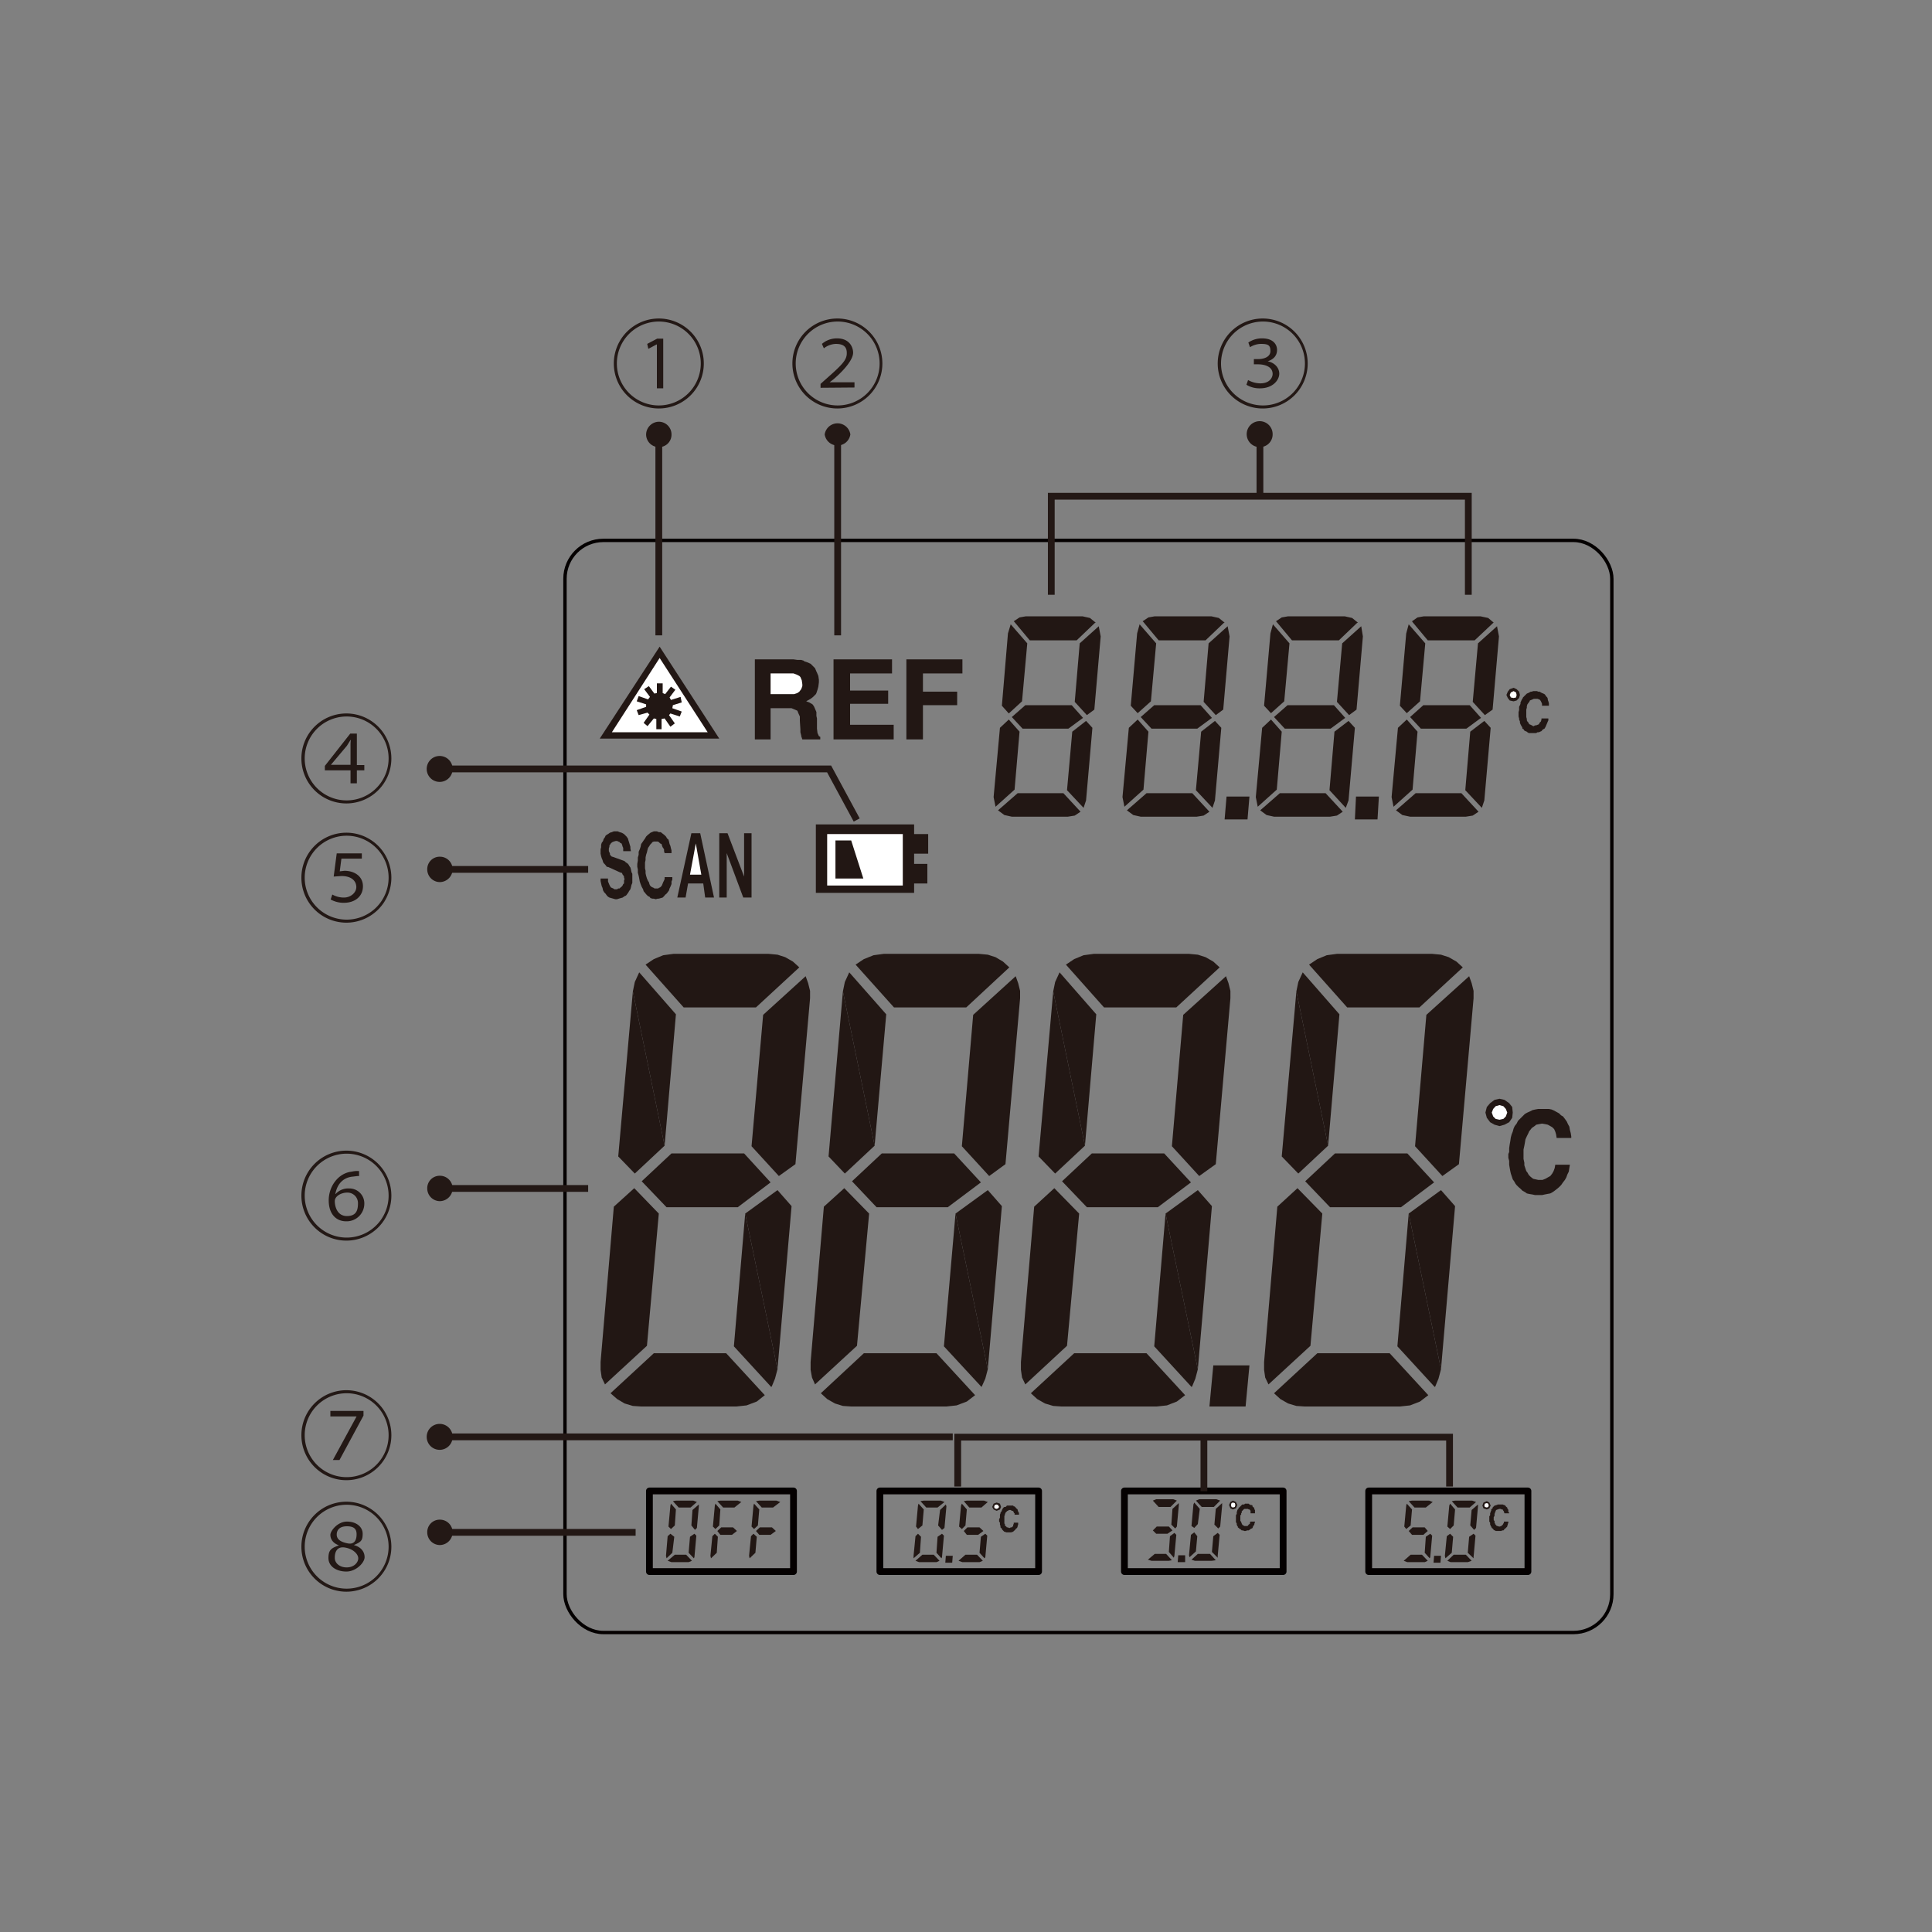 <svg id="レイヤー_1" data-name="レイヤー 1" xmlns="http://www.w3.org/2000/svg" viewBox="0 0 700 700"><rect x="0" y="0" width="700" height="700" fill="#808080" stroke="none"/><title>IR-250H_Display</title>
<rect x="204.7" y="195.8" width="379.3" height="395.69" rx="13.9" style="fill:none;stroke:#040000;stroke-miterlimit:10;stroke-width:1.228px"/><polygon points="217.3 267.6 260.6 267.6 239 234.3 217.3 267.6" style="fill:#221714"/><polygon points="448.3 545.3 447.8 544.2 446.7 543.7 445.8 544.2 445.3 545.3 445.8 546.5 446.7 546.9 447.8 546.5 448.3 545.3" style="fill:#221714"/><polygon points="362.7 546 362.3 544.8 361.1 544.4 360 544.8 359.5 546 360 546.9 361.1 547.4 362.3 546.9 362.7 546" style="fill:#221714"/><polyline points="530 350.5 514.3 365 488.1 365 474.3 349.5 530 350.5 527.7 348.4 524.9 346.8 522.1 345.9 518.9 345.6 484.4 345.6 480.7 346.1 477.3 347.5 474.3 349.5" style="fill:#221714"/><polygon points="559.2 401.8 558.5 401.8 557.3 401.8 556.2 402 555.3 402.2 554.3 402.7 553.4 403.1 552.5 403.6 551.8 404.3 551.1 405 550.4 405.7 550 406.1 549.5 407.1 548.8 408 548.4 408.9 548.1 410 547.7 411 547.4 412.1 547.2 413.5 547 414.6 546.8 416 546.8 417.4 546.5 418.1 546.5 419.5 546.8 420.6 546.8 422 547 423.2 547.2 424.3 547.4 425.2 547.7 426.1 548.1 427.3 548.6 428 549.1 428.9 549.5 429.4 550.2 430.1 550.9 430.7 551.6 431.4 552.5 431.9 553.2 432.4 554.1 432.6 555.3 432.8 556.2 433 557.3 433 557.6 433 558.7 433 559.6 432.8 560.6 432.6 561.7 432.4 562.6 431.9 563.3 431.4 564.2 430.7 564.9 430.1 565.6 429.4 566.3 428.4 567 427.5 567.5 426.6 567.9 425.5 568.4 424.5 568.6 423.2 568.8 422 563.5 422 563.3 423.2 562.9 424.3 562.4 425.2 561.7 426.1 560.8 426.6 559.9 427.1 558.9 427.5 557.8 427.5 557.3 427.5 556.4 427.3 555.5 427.1 554.6 426.4 553.9 425.7 553.4 424.8 553 424.3 552.7 423.4 552.3 422.2 552.3 421.3 552 419.9 552 418.8 552 417.4 552 416.5 552.3 415.1 552.5 414 552.7 412.8 553.2 411.7 553.7 410.7 554.1 409.8 554.3 409.6 555 408.7 556 408 556.6 407.5 557.6 407.3 558.7 407.1 559.9 407.3 560.8 407.5 561.7 408 562.4 408.4 563.1 409.1 563.5 410 563.8 411 564 412.3 569.3 412.3 569.3 411.7 569.1 410.5 568.8 409.4 568.6 408.2 568.1 407.3 567.7 406.4 567 405.4 566.3 404.5 565.6 404.1 564.9 403.4 564 402.9 563.1 402.4 562.2 402 561.2 401.8 560.3 401.8 559.2 401.8" style="fill:#221714"/><polygon points="451.3 509.6 438.2 509.6 439.6 494.7 452.7 494.7 451.3 509.6" style="fill:#221714"/><polyline points="481.2 415.1 470.4 425.2 464.4 419 469.7 359.2" style="fill:#221714"/><polyline points="481.2 415.1 485.3 367.5 472 352.3 470.4 355.8 469.7 359.2" style="fill:#221714"/><polygon points="477.3 490.3 461.6 504.8 463.9 506.9 466.7 508.5 469.7 509.4 472.7 509.6 507.2 509.6 510.9 509.2 514.5 507.8 517.5 505.5 503.5 490.3 477.3 490.3" style="fill:#221714"/><polygon points="479.1 439.7 470.1 430.5 462.8 437.2 458 493.5 458 496.3 458.4 499.1 459.6 501.6 474.8 487.6 479.1 439.7" style="fill:#221714"/><polygon points="481.9 437.4 472.9 428 483.7 417.9 509.9 417.9 519.6 428.4 507.6 437.4 481.9 437.4" style="fill:#221714"/><polygon points="548.1 403.1 547.9 401.1 546.8 399.7 545.1 398.5 543.3 398.1 541.5 398.5 539.9 399.7 538.7 401.1 538.2 403.1 538.7 405 539.9 406.6 541.5 407.5 543.3 408 545.1 407.5 546.8 406.6 547.9 405 548.1 403.1" style="fill:#221714"/><polygon points="512.7 415.3 522.6 426.1 528.6 421.8 533.9 361.7 533.9 359 533.2 356.2 532.3 353.7 516.8 367.7 512.7 415.3" style="fill:#221714"/><polyline points="510.4 439.7 522.1 431.2 527.2 437 522.1 496.1" style="fill:#221714"/><polyline points="510.4 439.7 506.3 487.8 519.8 502.5 520 502.4 521.2 499.5 522.1 496.1" style="fill:#221714"/><polygon points="556.4 250.4 556 250.4 555.5 250.4 555 250.6 554.6 250.6 554.1 250.9 553.7 251.1 553.2 251.3 552.7 251.8 552.5 252 552 252.5 551.8 252.7 551.6 253.2 551.4 253.4 551.1 254.1 550.9 254.5 550.9 255 550.7 255.5 550.4 256.1 550.4 256.8 550.4 257.3 550.2 258 550.2 258.5 550.2 259.1 550.2 259.6 550.4 260.3 550.4 260.7 550.7 261.4 550.7 261.9 550.9 262.4 551.1 262.8 551.4 263.3 551.6 263.7 551.6 264 552 264.2 552.3 264.7 552.7 264.9 553.2 265.1 553.4 265.3 553.9 265.6 554.3 265.6 555 265.6 555.5 265.6 556.2 265.6 556.6 265.6 557.1 265.3 557.6 265.3 558 265.1 558.5 264.9 558.9 264.4 559.2 264.2 559.6 264 559.9 263.5 560.1 263.1 560.3 262.6 560.6 261.9 560.8 261.4 561 261 561 260.3 558.5 260.3 558.5 260.7 558.3 261.4 557.8 261.9 557.6 262.4 557.1 262.6 556.6 262.8 556.2 262.8 555.7 263.1 555.5 263.1 555 262.8 554.6 262.6 554.1 262.4 553.9 262.1 553.7 261.7 553.4 261.4 553.2 261 553.2 260.5 553 259.8 553 259.4 553 258.7 553 258 553 257.5 553 257.1 553.2 256.4 553.2 255.9 553.4 255.2 553.7 254.8 553.9 254.5 554.1 254.3 554.3 253.8 554.8 253.6 555.3 253.4 555.7 253.2 556.2 253.2 556.6 253.2 557.1 253.2 557.6 253.4 558 253.6 558.3 254.1 558.5 254.5 558.7 255 558.7 255.7 561.2 255.7 561.2 255.2 561.2 254.8 561 254.1 560.8 253.6 560.8 253.2 560.6 252.7 560.1 252.2 559.9 251.8 559.6 251.5 559.2 251.3 558.7 251.1 558.3 250.9 557.8 250.6 557.3 250.6 556.9 250.4 556.4 250.4" style="fill:#221714"/><polygon points="348.7 238.9 328.4 238.9 328.4 267.9 334.4 267.9 334.4 255.5 346.8 255.5 346.8 250.6 334.4 250.6 334.4 244 348.7 244 348.7 238.9" style="fill:#221714"/><polygon points="336 313 336 320.1 331.2 320.1 331.2 323.5 295.6 323.5 295.6 298.7 331.2 298.7 331.2 302.2 336.3 302.2 336.3 309.3 331.2 309.3 331.2 313 336 313" style="fill:#221714"/><polygon points="256.4 265.3 239 238.4 221.7 265.3 256.4 265.3" style="fill:#fff"/><polygon points="323.2 238.9 302 238.9 302 267.9 323.8 267.9 323.8 262.6 308 262.6 308 255 321.8 255 321.8 250.2 308 250.2 308 244 323.2 244 323.2 238.9" style="fill:#221714"/><polygon points="225.8 311.8 226.3 312 226.8 312.5 227.2 312.7 227.7 313.2 228.1 313.9 228.4 314.3 228.6 315 228.8 316 229.1 316.6 229.1 317.3 229.1 318.3 229.1 319 229.1 319.9 228.8 320.6 228.6 321.5 228.4 322.2 227.9 322.9 227.7 323.3 227.2 324 226.8 324.5 226.3 324.7 225.6 325.2 224.9 325.4 224.2 325.6 223.6 325.8 222.9 325.8 222.2 325.6 221.5 325.4 220.8 325.2 220.3 324.9 219.9 324.5 219.4 323.8 218.9 323.3 218.5 322.6 218.3 321.7 218 321 217.8 320.1 217.6 319.2 217.6 318.3 220.3 318.3 220.3 318.7 220.3 319.4 220.6 320.1 220.8 320.6 221 321 221.3 321.5 221.7 321.7 222.2 321.9 222.6 322.2 223.1 322.2 223.6 322.2 224 321.9 224.5 321.9 224.9 321.5 225.2 321.3 225.6 320.8 225.8 320.3 226.1 320.1 226.1 319.6 226.1 319 226.3 318.5 226.1 318 226.1 317.6 225.8 317.1 225.6 316.9 225.4 316.4 225.2 316.2 224.9 316.2 220.3 314.1 219.9 314.1 219.6 313.7 219.2 313.2 218.7 312.7 218.5 312.3 218.3 311.6 218 310.9 217.8 310.2 217.6 309.3 217.6 308.6 217.6 307.7 217.8 307 217.8 306.1 218 305.4 218.5 304.7 218.7 304 219.2 303.3 219.4 302.8 219.9 302.4 220.3 302.2 221 301.7 221.7 301.5 222.4 301.2 223.1 301.2 223.8 301.2 224.5 301.5 225.2 301.7 225.6 301.9 226.1 302.2 226.5 302.6 227 303.1 227.5 303.8 227.7 304.5 227.9 305.1 228.1 305.8 228.4 306.8 228.4 307.4 228.6 308.4 225.8 308.4 225.8 307.7 225.8 307.2 225.6 306.8 225.4 306.1 225.2 305.6 224.7 305.4 224.5 305.1 224 304.9 223.6 304.7 223.1 304.7 222.4 304.9 221.9 305.1 221.5 305.4 221.3 305.6 221 306.1 220.8 306.3 220.8 306.8 220.6 307.4 220.6 307.9 220.6 308.4 220.8 308.8 221 309.3 221 309.7 221.5 310.2 221.7 310.4 221.9 310.4 225.8 311.8" style="fill:#221714"/><polygon points="231.4 309.7 231.1 310.7 231.1 311.8 230.9 313 230.9 314.1 231.1 315 231.1 316.2 231.4 317.3 231.6 318.3 231.8 319.4 232.1 320.3 232.5 321.3 233 322.2 233.2 322.9 233.7 323.5 234.1 324 234.8 324.7 235.3 324.9 235.7 325.4 236.4 325.6 236.9 325.6 237.6 325.8 238.3 325.6 238.7 325.6 239.4 325.4 240.1 325.2 240.6 324.7 241 324.2 241.5 323.8 241.9 323.3 242.4 322.6 242.6 321.9 242.9 321.3 243.3 320.3 243.3 319.4 243.6 318.7 243.6 317.8 240.8 317.8 240.8 318.5 240.6 319 240.3 319.6 240.1 320.1 239.9 320.6 239.7 321 239.2 321.5 238.7 321.7 238.5 321.9 238 321.9 237.6 321.9 237.1 321.9 236.9 321.7 236.4 321.5 236 321.3 235.5 320.8 235.3 320.3 235.1 319.6 234.8 319.2 234.4 318.3 234.1 317.3 233.9 316.4 233.9 315.5 233.7 314.6 233.7 313.7 233.7 312.5 233.9 311.6 233.9 310.7 234.1 309.7 234.4 308.8 234.6 307.9 234.8 307.2 235.3 306.5 235.5 306.1 236 305.6 236.4 305.1 236.9 304.9 237.4 304.9 238 304.9 238.3 304.9 238.7 305.1 239.2 305.6 239.7 305.8 239.9 306.5 240.1 307 240.6 307.7 240.6 308.4 240.8 309.1 243.3 309.1 243.3 308.1 243.1 307.4 242.9 306.5 242.6 305.8 242.4 304.9 242.2 304.2 241.7 303.8 241.3 303.1 240.8 302.6 240.3 302.2 239.9 301.9 239.4 301.5 238.7 301.5 238 301.2 237.6 301.2 236.9 301.2 236.2 301.5 235.7 301.7 235.1 302.2 234.6 302.6 234.1 303.1 233.7 303.8 233.2 304.5 232.8 305.1 232.3 305.8 232.1 306.8 231.8 307.7 231.4 308.6 231.4 309.7" style="fill:#221714"/><polygon points="249.3 320.1 248.4 325.2 245.4 325.2 250.5 301.9 253.7 301.9 258.7 325.2 255.5 325.2 254.8 320.1 249.3 320.1" style="fill:#221714"/><polygon points="250 316.9 254.1 316.9 252.1 305.6 250 316.9" style="fill:#fff"/><polygon points="269.6 317.6 269.6 301.9 272.3 301.9 272.3 325.2 269.3 325.2 263.3 309.1 263.3 325.2 260.6 325.2 260.6 301.9 263.6 301.9 269.6 317.6" style="fill:#221714"/><polygon points="285.9 238.9 273.5 238.9 273.5 267.9 279.2 267.9 279.2 256.6 285.7 256.6 286.8 256.6 288 257.1 288.9 257.5 289.3 258.5 289.8 259.6 289.8 261.2 290 264.2 290 265.3 290.3 266.5 290.3 266.7 290.7 267.9 297.2 267.9 297.2 267 296.7 266.7 296.2 265.6 296 264 296 263.7 296 260.3 295.8 259.4 295.8 258 295.3 256.8 294.9 255.9 294.4 255.2 293.2 254.5 292.1 254.1 292.6 253.8 293.7 253.2 294.6 252.5 295.6 251.5 295.8 251.1 296.2 249.9 296.5 248.8 296.7 247.2 296.7 246.3 296.5 244.9 296 243.7 295.8 243.3 295.3 242.1 294.4 241.2 293.7 240.5 292.6 240 291.4 239.6 291.2 239.4 290.3 239.1 288.9 239.1 287.5 238.9 285.9 238.9" style="fill:#221714"/><polygon points="286.3 244 287.5 244 288.6 244.4 289.6 244.9 290 245.3 290.5 246.5 290.7 247.9 290.7 248.6 290.3 249.7 289.6 250.6 288.9 251.1 287.7 251.5 286.3 251.5 279.2 251.5 279.2 244 286.3 244" style="fill:#fff"/><rect x="299.7" y="302.2" width="27.4" height="18.64" style="fill:#fff"/><polygon points="452 296.9 452.7 288.6 444.4 288.6 443.7 296.9 452 296.9" style="fill:#221714"/><polygon points="499.1 296.9 499.6 288.6 491.3 288.6 490.9 296.9 499.1 296.9" style="fill:#221714"/><polygon points="550.7 251.8 550.4 250.6 549.5 249.7 548.4 249.2 547 249.7 546.3 250.6 545.8 251.8 546.3 252.9 547 253.8 548.4 254.1 549.5 253.8 550.4 252.9 550.7 251.8" style="fill:#231815"/><polygon points="388.5 265.1 393.5 261.2 395.8 263.7 393.5 290 392.6 292.7 386.6 286.3 388.5 265.1" style="fill:#221714"/><polygon points="389.4 254.3 393.8 259.1 396.5 257.1 398.8 230.6 398.1 226.9 391.2 233.1 389.4 254.3" style="fill:#221714"/><polygon points="369.4 265.1 365.5 260.7 362.3 263.7 360 288.8 360.7 292.3 367.6 286.1 369.4 265.1" style="fill:#221714"/><polygon points="370.3 254.1 365.5 258.5 363 255.7 365.2 229.5 366.2 226.2 372.2 233.1 370.3 254.1" style="fill:#221714"/><polygon points="368.7 287.4 361.6 293.6 363.9 295.3 366.6 295.9 386.9 295.9 389.4 295.5 391.5 294.1 385.3 287.4 368.7 287.4" style="fill:#221714"/><polygon points="370.5 264 366.6 259.8 371.5 255.5 388.3 255.5 392.4 260.1 387.1 264 370.5 264" style="fill:#221714"/><polyline points="371.7 223.3 369.4 223.7 367.3 225.1 367.6 225.4 373.1 232 373.3 232 390.1 232 396.7 225.7 397 225.6 394.9 223.9 392.2 223.3" style="fill:#221714"/><polygon points="349.8 563.3 347.3 565.5 348.7 566 354.9 566 356.1 565.5 354 563.3 349.8 563.3" style="fill:#221714"/><polygon points="347.5 553.1 348.2 545.5 348.5 544.8 350.3 546.9 349.8 552.7 348.5 554 347.5 553.1" style="fill:#221714"/><rect x="318.8" y="540.2" width="57.5" height="29.21" style="fill:none;stroke:#040000;stroke-linecap:round;stroke-linejoin:round;stroke-width:2.456px"/><polygon points="345 566.2 345.2 563.7 342.7 563.7 342.5 566.2 345 566.2" style="fill:#221714"/><rect x="235.3" y="540.2" width="52.2" height="29.21" style="fill:none;stroke:#040000;stroke-linecap:round;stroke-linejoin:round;stroke-width:2.456px"/><polygon points="241.5 564.6 243.6 562.6 244.3 556.8 242.9 555.7 241.9 556.6 241.3 563.7 241.5 564.6" style="fill:#221714"/><polygon points="244.5 563.3 241.9 565.5 243.3 566 249.5 566 250.7 565.5 248.6 563.3 244.5 563.3" style="fill:#221714"/><polygon points="252.3 556.4 251.6 564.2 251.4 564.6 249.5 562.6 250 556.8 251.6 555.7 252.3 556.4" style="fill:#221714"/><polygon points="242.2 553.1 242.9 545.5 243.1 544.8 244.9 546.9 244.5 552.7 243.1 554 242.2 553.1" style="fill:#221714"/><polygon points="243.8 543.9 244.9 543.7 251.2 543.7 252.5 544.2 250.2 546.2 245.9 546.2 243.8 543.9" style="fill:#221714"/><polygon points="253.2 545.1 250.9 547.1 250.5 552.7 251.8 554.3 252.5 553.6 253.2 545.8 253.2 545.1" style="fill:#221714"/><polygon points="257.6 564.6 259.7 562.6 260.1 556.8 259 555.7 258.1 556.6 257.4 563.7 257.6 564.6" style="fill:#221714"/><polygon points="267 554.7 265.2 556.1 261 556.1 259.9 554.7 261.3 553.4 265.6 553.4 267 554.7" style="fill:#221714"/><polygon points="258.3 553.1 259 545.5 259.2 544.8 261 546.9 260.6 552.7 259.2 554 258.3 553.1" style="fill:#221714"/><polygon points="259.9 543.9 261 543.7 267.3 543.7 268.6 544.2 266.1 546.2 262 546.2 259.9 543.9" style="fill:#221714"/><polygon points="271.6 564.6 273.7 562.6 274.2 556.8 273 555.7 272.1 556.6 271.4 563.7 271.6 564.6" style="fill:#221714"/><polygon points="281.1 554.7 279.2 556.1 275.1 556.1 273.9 554.7 275.3 553.4 279.7 553.4 281.1 554.7" style="fill:#221714"/><polygon points="272.3 553.1 273 545.5 273.2 544.8 275.1 546.9 274.6 552.7 273.2 554 272.3 553.1" style="fill:#221714"/><polygon points="273.9 543.9 275.1 543.7 281.3 543.7 282.7 544.2 280.1 546.2 276 546.2 273.9 543.9" style="fill:#221714"/><polygon points="334.2 563.3 331.7 565.5 333 566 339.3 566 340.4 565.5 338.3 563.3 334.2 563.3" style="fill:#221714"/><polygon points="342 556.4 341.3 564.2 341.1 564.6 339.3 562.6 339.7 556.8 341.3 555.7 342 556.4" style="fill:#221714"/><polygon points="331 564.6 333.3 562.6 333.7 556.8 332.6 555.7 331.7 556.6 331 563.7 331 564.6" style="fill:#221714"/><polygon points="342.7 545.1 340.6 547.1 339.9 552.7 341.3 554.3 342.2 553.6 342.9 545.8 342.7 545.1" style="fill:#221714"/><polygon points="331.9 553.1 332.6 545.5 332.8 544.8 334.7 546.9 334.2 552.7 332.6 554 331.9 553.1" style="fill:#221714"/><polygon points="333.5 543.9 334.7 543.7 340.9 543.7 342.2 544.2 339.7 546.2 335.6 546.2 333.5 543.9" style="fill:#221714"/><rect x="495.9" y="540.2" width="57.7" height="29.21" style="fill:none;stroke:#040000;stroke-linecap:round;stroke-linejoin:round;stroke-width:2.456px"/><polygon points="451.7 544.8 451.5 544.8 451.1 544.8 450.8 545.1 450.6 545.1 450.1 545.1 449.9 545.3 449.7 545.5 449.4 545.8 449.2 546 449 546.2 448.8 546.2 448.8 546.5 448.5 546.9 448.3 547.1 448.3 547.4 448.1 547.8 448.1 548.1 448.1 548.5 447.8 549 447.8 549.4 447.8 549.7 447.8 549.9 447.8 550.4 447.8 550.8 447.8 551.3 447.8 551.5 448.1 552 448.1 552.2 448.1 552.4 448.3 552.9 448.5 553.1 448.5 553.4 448.8 553.6 449 553.8 449.2 554 449.4 554 449.7 554.3 449.9 554.5 450.1 554.5 450.4 554.5 450.8 554.7 451.1 554.7 451.3 554.7 451.5 554.7 451.7 554.5 452.2 554.5 452.4 554.5 452.7 554.3 453.1 554 453.4 553.8 453.6 553.8 453.8 553.6 454 553.1 454 552.9 454.3 552.7 454.5 552.2 454.5 552 454.7 551.5 454.7 551.3 453.1 551.3 452.9 551.5 452.9 552 452.7 552.2 452.4 552.4 452.2 552.7 452 552.9 451.5 552.9 451.3 552.9 451.1 552.9 450.8 552.9 450.6 552.7 450.4 552.7 450.1 552.4 449.9 552 449.7 551.5 449.7 551.3 449.4 551.1 449.4 550.6 449.4 550.1 449.4 549.7 449.4 549.4 449.4 549 449.7 548.8 449.7 548.3 449.9 548.1 449.9 547.6 450.1 547.4 450.4 547.1 450.6 546.9 450.8 546.7 451.3 546.7 451.5 546.7 452 546.7 452.2 546.7 452.4 546.9 452.7 546.9 452.9 547.1 453.1 547.4 453.1 547.8 453.1 548.3 454.7 548.3 454.7 548.1 454.7 547.6 454.7 547.1 454.5 546.9 454.5 546.7 454.3 546.2 454 546 453.8 545.8 453.8 545.5 453.6 545.3 453.1 545.3 452.9 545.1 452.7 545.1 452.4 544.8 452 544.8 451.7 544.8" style="fill:#221714"/><polygon points="429.4 566 429.4 563.5 426.9 563.5 426.7 566 429.4 566" style="fill:#221714"/><polygon points="424.8 554.5 423 555.7 418.9 555.7 417.7 554.5 419.1 553.1 423.5 553.1 424.8 554.5" style="fill:#221714"/><polygon points="418.4 563 415.9 565.1 417.2 565.5 423.5 565.5 424.6 565.3 422.5 563 418.4 563" style="fill:#221714"/><polygon points="426.2 556.1 425.5 563.7 425.3 564.4 423.5 562.3 423.9 556.6 425.5 555.4 426.2 556.1" style="fill:#221714"/><polygon points="417.7 543.7 418.9 543.2 425.1 543.2 426.4 543.7 424.1 546 419.8 546 417.7 543.7" style="fill:#221714"/><polygon points="427.1 544.6 424.8 546.7 424.4 552.4 425.8 553.8 426.4 553.1 427.1 545.5 427.1 544.6" style="fill:#221714"/><polygon points="433.3 543.7 434.5 543.2 440.7 543.2 442.1 543.7 439.8 546 435.4 546 433.3 543.7" style="fill:#221714"/><polygon points="441.9 556.1 441.2 563.7 441.2 564.4 439.1 562.3 439.6 556.6 441.2 555.4 441.9 556.1" style="fill:#221714"/><polygon points="431 564.2 433.3 562.1 433.8 556.6 432.7 555.2 431.5 556.1 430.8 563.5 431 564.2" style="fill:#221714"/><polygon points="442.8 544.6 440.5 546.7 440 552.4 441.4 553.8 442.1 553.1 442.8 545.5 442.8 544.6" style="fill:#221714"/><polygon points="431.7 552.9 432.4 545.1 432.7 544.4 434.7 546.7 434 552.2 432.7 553.6 431.7 552.9" style="fill:#221714"/><polygon points="434 563 431.7 565.1 432.9 565.5 439.1 565.5 440.5 565.3 438.4 563 434 563" style="fill:#221714"/><polygon points="447.6 545.3 447.4 544.6 446.7 544.4 446.2 544.6 446 545.3 446.2 546 446.7 546.2 447.4 546 447.6 545.3" style="fill:#fff"/><polygon points="521.9 566.2 522.1 563.7 519.6 563.7 519.4 566.2 521.9 566.2" style="fill:#221714"/><polygon points="540.1 545.5 539.6 544.4 538.7 543.9 537.5 544.4 537.1 545.5 537.5 546.5 538.7 546.9 539.6 546.5 540.1 545.5" style="fill:#221714"/><polygon points="543.5 545.1 543.3 545.1 543.1 545.1 542.6 545.1 542.4 545.3 542.1 545.3 541.7 545.5 541.5 545.5 541.2 545.8 541 546 540.8 546.2 540.8 546.5 540.5 546.7 540.3 546.9 540.3 547.4 540.1 547.6 540.1 547.8 539.9 548.3 539.9 548.8 539.9 549 539.6 549.4 539.6 549.9 539.6 550.1 539.6 550.6 539.6 551.1 539.6 551.3 539.9 551.7 539.9 552 539.9 552.4 540.1 552.7 540.1 552.9 540.3 553.1 540.5 553.6 540.8 553.8 541 554 541.2 554.3 541.5 554.5 541.7 554.5 541.9 554.7 542.4 554.7 542.6 554.7 543.1 554.7 543.3 554.7 543.8 554.7 544 554.7 544.2 554.5 544.7 554.5 544.9 554.3 545.1 554 545.4 553.8 545.6 553.6 545.8 553.4 546.1 553.1 546.1 552.9 546.3 552.4 546.3 552.2 546.5 551.7 546.5 551.3 544.9 551.3 544.9 551.7 544.7 552 544.5 552.4 544.2 552.7 544 552.9 543.8 552.9 543.5 553.1 543.1 553.1 542.6 552.9 542.4 552.9 542.1 552.7 541.9 552.4 541.7 552.2 541.7 552 541.5 551.7 541.5 551.5 541.5 551.1 541.2 550.8 541.2 550.4 541.2 549.9 541.2 549.7 541.5 549.2 541.5 548.8 541.5 548.5 541.7 548.1 541.7 547.8 541.9 547.6 541.9 547.4 542.1 547.1 542.6 546.9 542.8 546.9 543.1 546.7 543.3 546.7 543.8 546.7 544 546.9 544.5 546.9 544.5 547.1 544.7 547.4 544.9 547.6 544.9 547.8 545.1 548.3 546.8 548.3 546.8 548.1 546.5 547.8 546.5 547.4 546.5 547.1 546.3 546.7 546.1 546.5 546.1 546.2 545.8 546 545.6 545.8 545.4 545.5 545.1 545.3 544.9 545.3 544.5 545.1 544.2 545.1 544 545.1 543.5 545.1" style="fill:#221714"/><polygon points="526.7 563.3 524.4 565.5 525.6 566 531.8 566 533.2 565.5 531.1 563.3 526.7 563.3" style="fill:#221714"/><polygon points="524.4 553.1 525.1 545.5 525.4 544.8 527.2 546.9 526.7 552.7 525.4 554 524.4 553.1" style="fill:#221714"/><polygon points="535.5 545.1 533.2 547.1 532.7 552.7 534.1 554.3 534.8 553.6 535.5 545.8 535.5 545.1" style="fill:#221714"/><polygon points="523.7 564.6 526 562.6 526.5 556.8 525.4 555.7 524.2 556.6 523.5 563.7 523.7 564.6" style="fill:#221714"/><polygon points="534.6 556.4 533.9 564.2 533.9 564.6 531.8 562.6 532.3 556.8 533.9 555.7 534.6 556.4" style="fill:#221714"/><polygon points="526 543.9 527.2 543.7 533.4 543.7 534.8 544.2 532.5 546.2 528.1 546.2 526 543.9" style="fill:#221714"/><polygon points="510.4 543.9 511.6 543.7 517.8 543.7 519.1 544.2 516.6 546.2 512.5 546.2 510.4 543.9" style="fill:#221714"/><polygon points="508.8 553.1 509.5 545.5 509.7 544.8 511.6 546.9 511.1 552.7 509.5 554 508.8 553.1" style="fill:#221714"/><polygon points="517.3 554.7 515.7 556.1 511.6 556.1 510.4 554.7 511.8 553.4 516.2 553.4 517.3 554.7" style="fill:#221714"/><polygon points="518.9 556.4 518.2 564.2 518 564.6 516.2 562.6 516.6 556.8 518.2 555.7 518.9 556.4" style="fill:#221714"/><polygon points="511.1 563.3 508.6 565.5 509.9 566 516.2 566 517.3 565.5 515.2 563.3 511.1 563.3" style="fill:#221714"/><rect x="407.4" y="540.2" width="57.5" height="29.21" style="fill:none;stroke:#040000;stroke-linecap:round;stroke-linejoin:round;stroke-width:2.456px"/><polygon points="365.9 545.5 365.7 545.5 365.5 545.5 365 545.5 364.8 545.5 364.6 545.8 364.3 546 363.9 546 363.6 546.2 363.4 546.5 363.2 546.7 363.2 546.9 363 547.1 363 547.4 362.7 547.8 362.5 548.1 362.5 548.3 362.3 548.8 362.3 549.2 362.3 549.4 362.3 549.9 362 550.4 362 550.6 362 551.1 362 551.3 362.3 551.7 362.3 552.2 362.3 552.4 362.5 552.9 362.5 553.1 362.5 553.4 362.7 553.6 363 553.8 363 554 363.2 554.3 363.4 554.5 363.6 554.7 363.9 555 364.1 555 364.6 555.2 364.8 555.2 365 555.2 365.5 555.2 365.9 555.2 366.2 555.2 366.4 555.2 366.9 555 367.1 555 367.3 554.7 367.6 554.5 367.8 554.3 368 554 368.2 553.8 368.5 553.6 368.7 553.1 368.7 552.9 368.9 552.4 368.9 552.2 368.9 551.7 367.3 551.7 367.3 552.2 367.1 552.4 367.1 552.9 366.9 553.1 366.6 553.4 366.2 553.4 365.9 553.6 365.7 553.6 365.5 553.6 365.2 553.4 364.8 553.4 364.6 553.1 364.3 552.9 364.1 552.7 364.1 552.4 364.1 552.2 363.9 552 363.9 551.5 363.9 551.1 363.9 550.8 363.9 550.4 363.9 550.1 363.9 549.7 363.9 549.2 364.1 549 364.1 548.5 364.3 548.3 364.3 548.1 364.6 547.8 364.8 547.6 365 547.4 365.2 547.4 365.5 547.1 365.9 547.1 366.2 547.1 366.6 547.4 366.9 547.4 367.1 547.6 367.3 547.8 367.3 548.1 367.6 548.3 367.6 548.8 369.2 548.8 369.2 548.5 369.2 548.1 368.9 547.8 368.9 547.6 368.7 547.1 368.7 546.9 368.5 546.7 368.2 546.5 368 546.2 367.8 546 367.6 545.8 367.3 545.8 367.1 545.5 366.6 545.5 366.4 545.5 365.9 545.5" style="fill:#221714"/><polygon points="362 546 361.6 545.3 361.1 545.1 360.4 545.3 360.2 546 360.4 546.5 361.1 546.7 361.6 546.5 362 546" style="fill:#fff"/><polygon points="357.7 556.4 357 564.2 356.7 564.6 354.9 562.6 355.4 556.8 357 555.7 357.7 556.4" style="fill:#221714"/><polygon points="349.2 543.9 350.3 543.7 356.5 543.7 357.9 544.2 355.6 546.2 351.2 546.2 349.2 543.9" style="fill:#221714"/><polygon points="356.3 554.7 354.4 556.1 350.3 556.1 349.2 554.7 350.5 553.4 354.9 553.4 356.3 554.7" style="fill:#221714"/><polygon points="302.7 304.5 308.4 304.5 312.8 318.3 302.7 318.3 302.7 304.5" style="fill:#221714"/><polygon points="539.4 545.5 539.2 544.8 538.7 544.6 538 544.8 537.8 545.5 538 546 538.7 546.2 539.2 546 539.4 545.5" style="fill:#fff"/><polygon points="546.1 403.1 545.6 401.8 544.7 400.8 543.3 400.4 541.9 400.8 541 401.8 540.5 403.1 541 404.5 541.9 405.4 543.3 405.7 544.7 405.4 545.6 404.5 546.1 403.1" style="fill:#fff"/><polyline points="289.6 350.5 273.9 365 247.7 365 233.9 349.5 289.6 350.5 287.3 348.4 284.5 346.8 281.7 345.9 278.5 345.6 244 345.6 240.3 346.1 236.9 347.5 233.9 349.5" style="fill:#221714"/><polyline points="240.8 415.1 230 425.2 224 419 229.3 359.2" style="fill:#221714"/><polyline points="240.8 415.1 244.9 367.5 231.6 352.3 230 355.8 229.3 359.2" style="fill:#221714"/><polygon points="236.9 490.3 221.2 504.8 223.6 506.9 226.3 508.5 229.3 509.4 232.3 509.6 266.8 509.6 270.5 509.2 274.2 507.8 277.1 505.5 263.1 490.3 236.9 490.3" style="fill:#221714"/><polygon points="238.7 439.7 229.8 430.5 222.4 437.2 217.6 493.5 217.6 496.3 218 499.1 219.2 501.6 234.4 487.6 238.7 439.7" style="fill:#221714"/><polygon points="241.5 437.4 232.5 428 243.3 417.9 269.6 417.9 279.2 428.4 267.3 437.4 241.5 437.4" style="fill:#221714"/><polygon points="272.3 415.3 282.2 426.1 288.2 421.8 293.5 361.7 293.5 359 292.8 356.2 291.9 353.7 276.5 367.7 272.3 415.3" style="fill:#221714"/><polyline points="270 439.7 281.7 431.2 286.8 437 281.7 496.1" style="fill:#221714"/><polyline points="270 439.7 265.9 487.8 279.4 502.5 279.6 502.4 280.8 499.5 281.7 496.1" style="fill:#221714"/><polyline points="365.7 350.5 350.1 365 323.9 365 310 349.5 365.7 350.5 363.4 348.4 360.7 346.8 357.9 345.9 354.7 345.6 320.2 345.6 316.5 346.1 313 347.5 310 349.5" style="fill:#221714"/><polyline points="316.9 415.1 306.1 425.2 300.2 419 305.4 359.2" style="fill:#221714"/><polyline points="316.9 415.1 321.1 367.5 307.7 352.3 306.1 355.8 305.4 359.2" style="fill:#221714"/><polygon points="313 490.3 297.4 504.8 299.7 506.9 302.5 508.5 305.4 509.4 308.4 509.6 342.9 509.6 346.6 509.2 350.3 507.8 353.3 505.5 339.3 490.3 313 490.3" style="fill:#221714"/><polygon points="314.9 439.7 305.9 430.5 298.5 437.2 293.7 493.5 293.7 496.3 294.2 499.1 295.3 501.6 310.5 487.6 314.9 439.7" style="fill:#221714"/><polygon points="317.6 437.4 308.7 428 319.5 417.9 345.7 417.9 355.4 428.4 343.4 437.4 317.6 437.4" style="fill:#221714"/><polygon points="348.5 415.3 358.4 426.1 364.3 421.8 369.6 361.7 369.6 359 368.9 356.2 368 353.7 352.6 367.7 348.5 415.3" style="fill:#221714"/><polyline points="346.2 439.7 357.9 431.2 363 437 357.9 496.1" style="fill:#221714"/><polyline points="346.2 439.7 342 487.8 355.6 502.5 355.7 502.4 357 499.5 357.9 496.1" style="fill:#221714"/><polyline points="441.9 350.5 426.2 365 400 365 386.2 349.5 441.9 350.5 439.6 348.4 436.8 346.8 434 345.9 430.8 345.6 396.3 345.6 392.6 346.1 389.2 347.5 386.2 349.5" style="fill:#221714"/><polyline points="393.1 415.1 382.3 425.2 376.3 419 381.6 359.2" style="fill:#221714"/><polyline points="393.1 415.1 397.2 367.5 383.9 352.3 382.3 355.8 381.6 359.2" style="fill:#221714"/><polygon points="389.2 490.3 373.5 504.8 375.8 506.9 378.6 508.5 381.6 509.4 384.6 509.6 419.1 509.6 422.8 509.2 426.4 507.8 429.4 505.5 415.4 490.3 389.2 490.3" style="fill:#221714"/><polygon points="391 439.7 382 430.5 374.7 437.2 369.9 493.5 369.9 496.3 370.3 499.1 371.5 501.6 386.6 487.6 391 439.7" style="fill:#221714"/><polygon points="393.8 437.4 384.8 428 395.6 417.9 421.8 417.9 431.5 428.4 419.5 437.4 393.8 437.4" style="fill:#221714"/><polygon points="424.6 415.3 434.5 426.1 440.5 421.8 445.8 361.7 445.8 359 445.1 356.2 444.2 353.7 428.7 367.7 424.6 415.3" style="fill:#221714"/><polyline points="422.3 439.7 434 431.2 439.1 437 434 496.1" style="fill:#221714"/><polyline points="422.3 439.7 418.2 487.8 431.7 502.5 431.9 502.4 433.1 499.5 434 496.1" style="fill:#221714"/><polygon points="435.2 265.1 440.2 261.2 442.5 263.7 440.2 290 439.3 292.7 433.3 286.3 435.2 265.1" style="fill:#221714"/><polygon points="436.1 254.3 440.5 259.1 443.2 257.1 445.5 230.6 444.8 226.9 437.9 233.1 436.1 254.3" style="fill:#221714"/><polygon points="416.1 265.1 412.2 260.7 409 263.7 406.7 288.8 407.4 292.3 414.3 286.1 416.1 265.1" style="fill:#221714"/><polygon points="417 254.1 412.2 258.4 409.7 255.7 412 229.5 412.9 226.2 418.9 233.1 417 254.1" style="fill:#221714"/><polygon points="415.4 287.4 408.3 293.6 410.6 295.3 413.3 295.9 433.6 295.9 436.1 295.5 438.2 294.1 432 287.4 415.4 287.4" style="fill:#221714"/><polygon points="417.2 264 413.3 259.8 418.2 255.5 435 255.5 439.1 260.1 433.8 264 417.2 264" style="fill:#221714"/><polyline points="418.4 223.3 416.1 223.7 414 225.1 414.3 225.4 419.8 232 420 232 436.8 232 443.4 225.7 443.7 225.6 441.6 223.9 438.9 223.3" style="fill:#221714"/><polygon points="483.5 265.1 488.6 261.2 490.9 263.7 488.6 290 487.6 292.7 481.7 286.3 483.5 265.1" style="fill:#221714"/><polygon points="484.4 254.3 488.8 259.1 491.5 257.1 493.8 230.6 493.2 226.9 486.3 233.1 484.4 254.3" style="fill:#221714"/><polygon points="464.4 265.1 460.5 260.7 457.3 263.7 455 288.8 455.7 292.3 462.6 286.1 464.4 265.1" style="fill:#221714"/><polygon points="465.3 254.1 460.5 258.4 458 255.7 460.3 229.5 461.2 226.2 467.2 233.1 465.3 254.1" style="fill:#221714"/><polygon points="463.7 287.4 456.6 293.6 458.9 295.3 461.6 295.9 481.9 295.9 484.4 295.5 486.5 294.1 480.3 287.4 463.7 287.4" style="fill:#221714"/><polygon points="465.5 264 461.6 259.8 466.5 255.5 483.3 255.5 487.4 260.1 482.1 264 465.5 264" style="fill:#221714"/><polyline points="466.7 223.3 464.4 223.7 462.3 225.1 462.6 225.4 468.1 232 468.3 232 485.1 232 491.7 225.7 492 225.6 489.9 223.9 487.2 223.3" style="fill:#221714"/><polygon points="532.7 265.1 537.8 261.2 540.1 263.7 537.8 290 536.9 292.7 530.9 286.3 532.7 265.1" style="fill:#221714"/><polygon points="533.6 254.3 538 259.1 540.8 257.1 543.1 230.6 542.4 226.9 535.5 233.1 533.6 254.3" style="fill:#221714"/><polygon points="513.6 265.1 509.7 260.7 506.5 263.7 504.2 288.8 504.9 292.3 511.8 286.1 513.6 265.1" style="fill:#221714"/><polygon points="514.5 254.1 509.7 258.4 507.2 255.7 509.5 229.5 510.4 226.2 516.4 233.1 514.5 254.1" style="fill:#221714"/><polygon points="512.9 287.4 505.8 293.6 508.1 295.3 510.9 295.9 531.1 295.9 533.6 295.5 535.7 294.1 529.5 287.4 512.9 287.4" style="fill:#221714"/><polygon points="514.8 264 510.9 259.8 515.7 255.5 532.5 255.5 536.6 260.1 531.3 264 514.8 264" style="fill:#221714"/><polyline points="515.9 223.3 513.6 223.7 511.6 225.1 511.8 225.4 517.3 232 517.5 232 534.3 232 541 225.7 541.2 225.6 539.2 223.9 536.4 223.3" style="fill:#221714"/><polygon points="242.6 252.7 243.1 253.6 246.6 252.5 247 254.5 243.8 255.5 243.6 256.6 247 257.8 246.3 259.6 242.9 258.5 242.4 259.1 244.5 262.1 242.9 263.3 240.8 260.3 239.7 260.5 239.7 264.2 237.8 264.2 237.8 260.5 236.9 260.3 234.6 263.1 233.2 261.9 235.3 258.9 234.6 258.2 231.4 259.1 230.7 257.3 234.1 256.1 234.1 255.2 230.7 254.1 231.4 252.2 234.8 253.4 235.5 252.5 233.4 249.7 235.1 248.6 237.1 251.3 238 251.1 238 247.6 240.1 247.6 240.1 251.1 241 251.5 243.1 248.8 244.7 249.9 242.6 252.7" style="fill:#221714"/><polygon points="549.5 251.8 549.3 250.9 548.4 250.4 547.4 250.9 547 251.8 547.4 252.7 548.4 252.9 549.3 252.7 549.5 251.8" style="fill:#fff"/><polyline points="380.9 215.5 380.9 179.8 532 179.8 532 215.5" style="fill:none;stroke:#231815;stroke-miterlimit:10;stroke-width:2.456px"/><line x1="456.5" y1="179.8" x2="456.5" y2="157.2" style="fill:none;stroke:#231815;stroke-miterlimit:10;stroke-width:2.456px"/><path d="M461.1,157.4a4.7,4.7,0,1,0-4.6,4.6A4.6,4.6,0,0,0,461.1,157.4Z" style="fill:#231815"/><line x1="303.5" y1="157.2" x2="303.5" y2="230.2" style="fill:none;stroke:#231815;stroke-miterlimit:10;stroke-width:2.456px"/><path d="M298.8,157.4a4.7,4.7,0,0,1,9.3,0,4.7,4.7,0,0,1-9.3,0Z" style="fill:#231815"/><line x1="238.7" y1="157.2" x2="238.7" y2="230.2" style="fill:none;stroke:#231815;stroke-miterlimit:10;stroke-width:2.456px"/><path d="M234.1,157.4a4.7,4.7,0,0,1,4.6-4.6,4.6,4.6,0,0,1,4.6,4.6,4.5,4.5,0,0,1-4.6,4.6A4.6,4.6,0,0,1,234.1,157.4Z" style="fill:#231815"/><line x1="159.2" y1="315" x2="213.1" y2="315" style="fill:none;stroke:#231815;stroke-miterlimit:10;stroke-width:2.456px"/><path d="M159.4,319.6a4.6,4.6,0,0,1-4.6-4.6,4.5,4.5,0,0,1,4.6-4.6A4.6,4.6,0,0,1,164,315,4.7,4.7,0,0,1,159.4,319.6Z" style="fill:#231815"/><line x1="159.2" y1="430.6" x2="213.1" y2="430.6" style="fill:none;stroke:#231815;stroke-miterlimit:10;stroke-width:2.456px"/><path d="M159.4,435.2a4.6,4.6,0,0,1-4.6-4.6,4.5,4.5,0,0,1,4.6-4.6,4.6,4.6,0,0,1,4.6,4.6A4.7,4.7,0,0,1,159.4,435.2Z" style="fill:#231815"/><line x1="159.2" y1="555.2" x2="230.3" y2="555.2" style="fill:none;stroke:#231815;stroke-miterlimit:10;stroke-width:2.456px"/><path d="M159.4,559.8a4.6,4.6,0,0,1-4.6-4.6,4.5,4.5,0,0,1,4.6-4.6,4.6,4.6,0,0,1,4.6,4.6A4.7,4.7,0,0,1,159.4,559.8Z" style="fill:#231815"/><polyline points="347 538.6 347 520.7 525.2 520.7 525.2 538.6" style="fill:none;stroke:#231815;stroke-miterlimit:10;stroke-width:2.456px"/><line x1="159.2" y1="520.6" x2="345.2" y2="520.6" style="fill:none;stroke:#231815;stroke-miterlimit:10;stroke-width:2.456px"/><path d="M159.4,525.3a4.7,4.7,0,1,1,4.6-4.7A4.7,4.7,0,0,1,159.4,525.3Z" style="fill:#231815"/><polyline points="159.2 278.6 300.4 278.6 310.4 297.1" style="fill:none;stroke:#231815;stroke-miterlimit:10;stroke-width:2.456px"/><path d="M159.4,283.3a4.7,4.7,0,1,1,4.6-4.7A4.7,4.7,0,0,1,159.4,283.3Z" style="fill:#231815"/><path d="M238.7,148A16.3,16.3,0,1,1,255,131.7,16.3,16.3,0,0,1,238.7,148Zm-15.2-16.3a15.2,15.2,0,1,0,15.2-15.2A15.2,15.2,0,0,0,223.5,131.7Zm14.5-6.9h-.1l-3,1.6-.4-1.8,3.6-1.9h2.2v18H238Z" style="fill:#231815"/><path d="M303.5,148a16.3,16.3,0,1,1,16.2-16.3A16.3,16.3,0,0,1,303.5,148Zm-15.2-16.3a15.2,15.2,0,1,0,15.2-15.2A15.2,15.2,0,0,0,288.3,131.7Zm9,8.8v-1.4l2-1.8c5.8-5.1,7.4-6.8,7.5-9.1s-.9-3.6-4-3.6a7.5,7.5,0,0,0-4.3,1.6l-.7-1.6a8.3,8.3,0,0,1,5.5-2c4.4,0,5.8,3.1,5.8,5.2s-2.4,5.6-7.2,9.7l-1.3,1h9v1.9Z" style="fill:#231815"/><path d="M125.6,291.1a16.3,16.3,0,1,1,16.2-16.3A16.3,16.3,0,0,1,125.6,291.1Zm-15.2-16.3a15.2,15.2,0,1,0,15.2-15.2A15.2,15.2,0,0,0,110.4,274.8Zm16.6,9v-4.7h-9.3v-1.6l9.2-11.7h2.4v11.4H132v1.9h-2.7v4.7Zm0-6.6v-6.9a16.2,16.2,0,0,1,.1-2.2H127l-1.3,2.1-5.8,6.9H127Z" style="fill:#231815"/><path d="M125.6,449.5a16.3,16.3,0,1,1,16.2-16.3A16.3,16.3,0,0,1,125.6,449.5Zm-15.2-16.3A15.2,15.2,0,1,0,125.6,418,15.2,15.2,0,0,0,110.4,433.2Zm19.7-7.1h-.6l-1.6.2c-2.5.2-5.5,1.6-6.4,6.3h.1a6.1,6.1,0,0,1,4.8-2,5.4,5.4,0,0,1,5.6,5.5,6.4,6.4,0,0,1-6.6,6.4c-3.5,0-6.3-2.5-6.3-7.6s3.5-9.9,8.4-10.4a8.5,8.5,0,0,1,2.6-.2Zm-.4,9.8a3.8,3.8,0,0,0-3.9-3.8c-2.2,0-4.5,1.3-4.5,3.1s.8,5.4,4.4,5.4S129.7,438.2,129.7,435.9Z" style="fill:#231815"/><path d="M125.6,334.3A16.3,16.3,0,1,1,141.8,318,16.3,16.3,0,0,1,125.6,334.3ZM110.4,318a15.2,15.2,0,1,0,15.2-15.2A15.2,15.2,0,0,0,110.4,318Zm20.7-6.9h-7.4l-.6,4.6,1.7-.2c3.5,0,6.7,1.9,6.7,5.6s-2.9,6-6.9,6a9.7,9.7,0,0,1-4.8-1.2l.6-1.8a8.5,8.5,0,0,0,4.2,1.1c2.5,0,4.5-1.8,4.5-3.8s-1.5-4-5.4-4l-2.8.2,1.1-8.4h9.1Z" style="fill:#231815"/><path d="M125.6,536.3A16.3,16.3,0,1,1,141.8,520,16.3,16.3,0,0,1,125.6,536.3ZM110.4,520a15.2,15.2,0,1,0,15.2-15.2A15.2,15.2,0,0,0,110.4,520Zm21.3-8.8v1.7L123,529h-2.4l8.6-15.8h-9.5v-2Z" style="fill:#231815"/><path d="M125.6,576.7a16.3,16.3,0,1,1,16.2-16.3A16.3,16.3,0,0,1,125.6,576.7Zm-15.2-16.3a15.2,15.2,0,1,0,15.2-15.2A15.2,15.2,0,0,0,110.4,560.4Zm12.4-.5c-2.3-.8-3.1-2.4-3.1-3.8s2.6-4.8,6-4.8,5.7,1.9,5.7,4.4-.6,3-3.2,4.1h0c2.6.7,3.9,2.4,3.9,4.4s-3.1,5.2-6.6,5.2-6.5-1.8-6.5-4.9,1.2-3.6,3.8-4.6Zm-1.5,4.6c0,1.7,1.6,3.4,4.3,3.4s4.2-1.8,4.2-3.3-1.8-3.4-4.8-3.9-3.7,1.8-3.7,3.6Zm.7-8.5c0,1.7,1.4,2.7,4,3.2s3.2-1.5,3.2-3.3-.8-2.9-3.5-2.9S122,554.4,122,556Z" style="fill:#231815"/><path d="M457.6,148a16.3,16.3,0,1,1,16.2-16.3A16.3,16.3,0,0,1,457.6,148Zm-15.2-16.3a15.2,15.2,0,1,0,15.2-15.2A15.2,15.2,0,0,0,442.4,131.7Zm9.8,6a9.3,9.3,0,0,0,4.4,1.2c3.7,0,4.5-2.4,4.5-3.4,0-2.8-3.1-3.5-5.3-3.5h-1.5v-1.9h1.6c2.1,0,4.4-.8,4.4-2.9s-.8-2.6-3.4-2.6a7.6,7.6,0,0,0-4,1.2l-.6-1.7a8.7,8.7,0,0,1,5-1.5c4,0,5.4,2.2,5.4,4.2s-1.2,3.4-3.4,4.1h0c2.5.5,4.2,2.3,4.2,4.5s-2.2,5.3-7,5.3a9,9,0,0,1-4.9-1.3Z" style="fill:#231815"/><line x1="436.2" y1="540.3" x2="436.2" y2="521.5" style="fill:none;stroke:#231815;stroke-miterlimit:10;stroke-width:2.456px"/></svg>